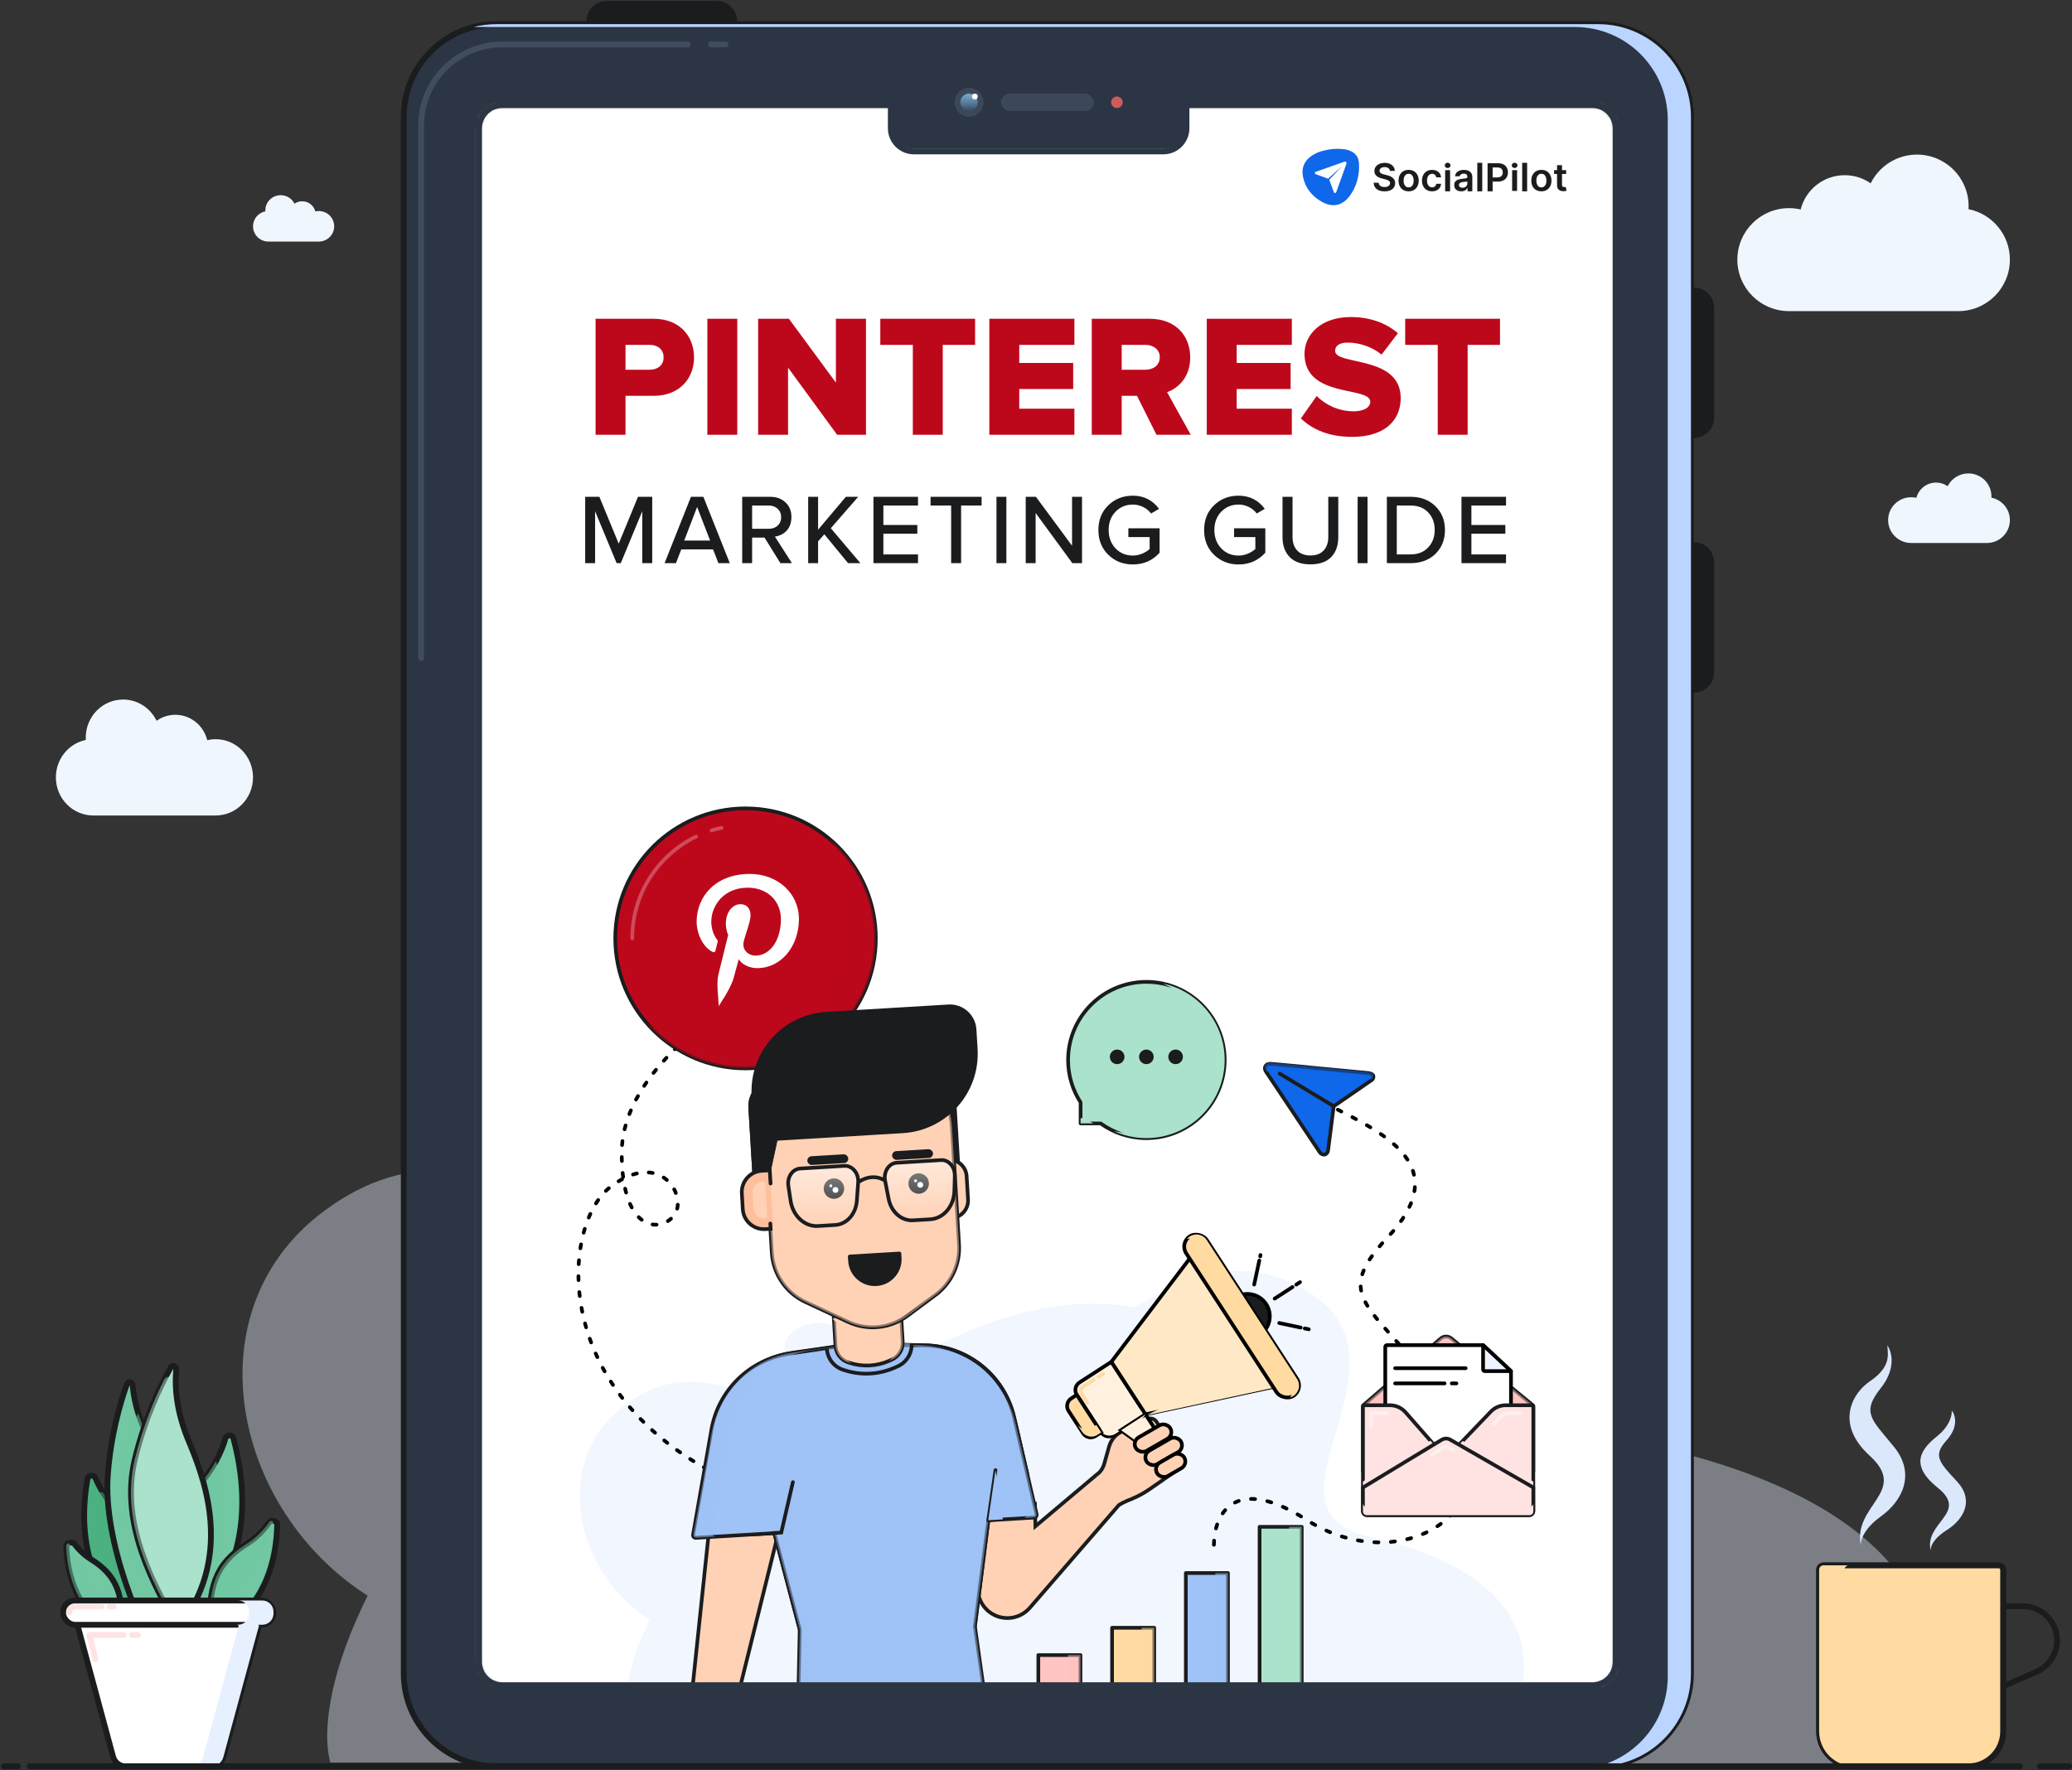 <?xml version="1.0" encoding="UTF-8"?>
<svg xmlns="http://www.w3.org/2000/svg" width="536" height="458" viewBox="0 0 536 458" fill="none">
  <rect x="0" y="0" width="536" height="458" fill="#333333" stroke="none"/>
  <path d="M506.58 80.498C513.954 80.498 519.932 74.534 519.932 67.176C519.932 60.724 515.333 55.342 509.227 54.117C509.242 53.854 509.25 53.588 509.25 53.322C509.25 45.965 503.273 40 495.899 40C490.645 40 486.1 43.028 483.92 47.43C482.017 46.105 479.703 45.329 477.206 45.329C471.704 45.329 467.085 49.102 465.808 54.197C464.837 53.973 463.825 53.855 462.787 53.855C455.413 53.855 449.435 59.819 449.435 67.176C449.435 74.534 455.413 80.498 462.787 80.498H506.58Z" fill="#F0F6FE"></path>
  <path d="M24.114 210.991C18.779 210.991 14.455 206.573 14.455 201.123C14.455 196.343 17.782 192.357 22.199 191.449C22.188 191.254 22.182 191.058 22.182 190.86C22.182 185.41 26.506 180.992 31.841 180.992C35.641 180.992 38.929 183.235 40.506 186.496C41.882 185.514 43.557 184.939 45.363 184.939C49.343 184.939 52.684 187.735 53.609 191.509C54.311 191.343 55.042 191.255 55.794 191.255C61.128 191.255 65.453 195.673 65.453 201.123C65.453 206.573 61.128 210.991 55.794 210.991H24.114Z" fill="#F0F6FE"></path>
  <path d="M69.429 62.499C67.233 62.499 65.452 60.732 65.452 58.552C65.452 56.64 66.822 55.046 68.641 54.683C68.636 54.605 68.634 54.526 68.634 54.447C68.634 52.267 70.414 50.5 72.611 50.5C74.176 50.5 75.53 51.397 76.179 52.702C76.746 52.309 77.435 52.079 78.179 52.079C79.818 52.079 81.194 53.197 81.574 54.706C81.863 54.64 82.165 54.605 82.474 54.605C84.671 54.605 86.451 56.372 86.451 58.552C86.451 60.732 84.671 62.499 82.474 62.499H69.429Z" fill="#F0F6FE"></path>
  <path d="M513.966 140.491C517.261 140.491 519.932 137.84 519.932 134.571C519.932 131.703 517.877 129.311 515.149 128.766C515.156 128.649 515.159 128.531 515.159 128.413C515.159 125.143 512.488 122.492 509.193 122.492C506.846 122.492 504.815 123.838 503.842 125.794C502.991 125.206 501.957 124.861 500.842 124.861C498.383 124.861 496.319 126.538 495.749 128.802C495.315 128.703 494.863 128.65 494.399 128.65C491.104 128.65 488.433 131.301 488.433 134.571C488.433 137.84 491.104 140.491 494.399 140.491H513.966Z" fill="#F0F6FE"></path>
  <g opacity="0.4">
    <g style="mix-blend-mode:multiply">
      <path d="M128.785 423.462C176.409 425.695 200.366 446.517 206.392 456.649H495.312C510.896 417.569 488.144 387.793 427.679 374.146C373.251 361.862 451.448 295.212 402.122 262.488C347.891 226.509 308.309 288.231 233.819 313.044C159.329 337.857 128.785 280.477 84.216 313.044C39.647 345.611 69.255 420.67 128.785 423.462Z" fill="#E7F0FF"></path>
    </g>
    <g style="mix-blend-mode:multiply">
      <path d="M140.627 352.114C88.017 405.71 81.929 443.715 85.461 456.018H403.367C409.705 413.113 409.476 318.617 357.863 283.879C293.347 240.456 206.39 285.119 140.627 352.114Z" fill="#E7F0FF"></path>
    </g>
    <g style="mix-blend-mode:multiply">
      <ellipse cx="173.661" cy="287.325" rx="16.207" ry="11.786" fill="#E7F0FF"></ellipse>
    </g>
    <g style="mix-blend-mode:multiply">
      <ellipse cx="202.031" cy="267.143" rx="6.545" ry="5.893" fill="#E7F0FF"></ellipse>
    </g>
  </g>
  <path d="M152.439 7L152.439 5.51C152.439 3.025 154.454 1.01 156.939 1.01L185.438 1.01C187.923 1.01 189.938 3.025 189.938 5.51L189.938 7L152.439 7Z" fill="#1B1C1E" stroke="#1B1C1E" stroke-width="1.5"></path>
  <path d="M436.677 75.133H438.177C440.662 75.133 442.676 77.147 442.676 79.633V108.07C442.676 110.555 440.662 112.57 438.177 112.57H436.677V75.133Z" fill="#1B1C1E" stroke="#1B1C1E" stroke-width="1.5"></path>
  <path d="M436.677 141.008H438.177C440.662 141.008 442.676 143.022 442.676 145.508V173.945C442.676 176.43 440.662 178.445 438.177 178.445H436.677V141.008Z" fill="#1B1C1E" stroke="#1B1C1E" stroke-width="1.5"></path>
  <path d="M104.441 30.241C104.441 16.987 115.186 6.242 128.44 6.242H413.427C426.681 6.242 437.426 16.987 437.426 30.241V432.981C437.426 446.236 426.682 456.98 413.427 456.98H128.44C115.186 456.98 104.441 446.235 104.441 432.981V30.241Z" fill="#2B3544" stroke="#1B1C1E" stroke-width="1.5"></path>
  <path d="M177.937 11.492H129.939C118.342 11.492 108.94 20.894 108.94 32.491V170.224M183.937 11.492H187.687" stroke="#414C5E" stroke-width="1.5" stroke-linecap="round"></path>
  <g style="mix-blend-mode:multiply">
    <path fill-rule="evenodd" clip-rule="evenodd" d="M122.496 6.992H407.429C420.683 6.992 431.427 17.737 431.427 30.991V433.731C431.427 444.933 423.753 454.343 413.374 456.988H413.429C426.683 456.988 437.427 446.243 437.427 432.989V30.249C437.427 16.995 426.683 6.25 413.429 6.25H128.442C126.389 6.25 124.397 6.508 122.496 6.992Z" fill="#BAD5FF"></path>
  </g>
  <mask id="mask0_9035_3801" style="mask-type:alpha" maskUnits="userSpaceOnUse" x="123" y="27" width="295" height="410">
    <rect x="123.939" y="27.219" width="293.987" height="408.81" rx="6" fill="white"></rect>
  </mask>
  <g mask="url(#mask0_9035_3801)">
    <rect x="72.95" y="-12.938" width="395.751" height="510.654" rx="6" fill="white"></rect>
    <path d="M346.105 38.5C346.889 38.53 347.754 38.549 348.591 38.794C350.533 39.364 351.501 40.462 351.57 42.512C351.672 45.516 350.916 48.322 349.116 50.736C347.281 53.196 344.767 53.751 342.084 52.29C339.481 50.872 337.677 48.724 337.067 45.732C336.639 43.624 337.281 41.835 339.008 40.528C340.441 39.443 342.112 38.956 343.854 38.678C344.599 38.564 345.352 38.505 346.105 38.5Z" fill="#0F67EA"></path>
    <path d="M340.335 44.462L347.78 41.837C348.11 41.721 348.428 42.036 348.31 42.362L345.66 49.736C345.558 50.017 345.157 50.019 345.053 49.738L343.866 46.53L347.128 43.008L343.571 46.238L340.332 45.063C340.048 44.96 340.05 44.562 340.335 44.462Z" fill="white"></path>
    <path d="M359.547 44.203C359.514 43.897 359.375 43.659 359.13 43.489C358.887 43.319 358.571 43.234 358.181 43.234C357.908 43.234 357.673 43.275 357.477 43.356C357.281 43.438 357.131 43.549 357.028 43.688C356.924 43.828 356.871 43.988 356.868 44.168C356.868 44.317 356.903 44.446 356.971 44.556C357.042 44.665 357.137 44.758 357.258 44.835C357.378 44.91 357.511 44.973 357.658 45.024C357.804 45.075 357.951 45.119 358.1 45.154L358.779 45.322C359.053 45.384 359.316 45.469 359.568 45.577C359.823 45.684 360.051 45.819 360.251 45.982C360.454 46.145 360.615 46.343 360.733 46.573C360.851 46.804 360.91 47.075 360.91 47.385C360.91 47.804 360.801 48.174 360.584 48.493C360.367 48.81 360.053 49.058 359.643 49.238C359.235 49.415 358.74 49.504 358.16 49.504C357.596 49.504 357.107 49.417 356.691 49.245C356.279 49.072 355.955 48.821 355.722 48.489C355.491 48.158 355.366 47.755 355.347 47.28H356.638C356.657 47.529 356.735 47.736 356.872 47.902C357.009 48.068 357.187 48.191 357.406 48.273C357.628 48.354 357.876 48.395 358.149 48.395C358.435 48.395 358.685 48.353 358.9 48.269C359.117 48.183 359.287 48.064 359.409 47.913C359.532 47.759 359.594 47.579 359.597 47.374C359.594 47.188 359.539 47.034 359.43 46.913C359.322 46.789 359.17 46.686 358.974 46.605C358.781 46.521 358.554 46.446 358.295 46.381L357.47 46.171C356.873 46.02 356.401 45.79 356.054 45.482C355.71 45.172 355.538 44.761 355.538 44.248C355.538 43.826 355.653 43.457 355.885 43.14C356.118 42.822 356.435 42.577 356.837 42.402C357.238 42.225 357.692 42.136 358.199 42.136C358.713 42.136 359.164 42.225 359.551 42.402C359.94 42.577 360.246 42.82 360.467 43.133C360.689 43.443 360.804 43.799 360.811 44.203H359.547Z" fill="#1B1C1E"></path>
    <path d="M364.395 49.5C363.864 49.5 363.404 49.385 363.014 49.154C362.625 48.923 362.323 48.6 362.108 48.185C361.896 47.77 361.79 47.285 361.79 46.731C361.79 46.176 361.896 45.69 362.108 45.273C362.323 44.855 362.625 44.531 363.014 44.3C363.404 44.07 363.864 43.954 364.395 43.954C364.925 43.954 365.385 44.07 365.775 44.3C366.164 44.531 366.465 44.855 366.677 45.273C366.892 45.69 366.999 46.176 366.999 46.731C366.999 47.285 366.892 47.77 366.677 48.185C366.465 48.6 366.164 48.923 365.775 49.154C365.385 49.385 364.925 49.5 364.395 49.5ZM364.402 48.486C364.689 48.486 364.93 48.408 365.124 48.252C365.317 48.093 365.461 47.881 365.555 47.615C365.652 47.349 365.7 47.053 365.7 46.727C365.7 46.398 365.652 46.101 365.555 45.836C365.461 45.567 365.317 45.354 365.124 45.196C364.93 45.037 364.689 44.958 364.402 44.958C364.107 44.958 363.861 45.037 363.666 45.196C363.472 45.354 363.327 45.567 363.23 45.836C363.136 46.101 363.089 46.398 363.089 46.727C363.089 47.053 363.136 47.349 363.23 47.615C363.327 47.881 363.472 48.093 363.666 48.252C363.861 48.408 364.107 48.486 364.402 48.486Z" fill="#1B1C1E"></path>
    <path d="M370.457 49.5C369.915 49.5 369.449 49.382 369.06 49.147C368.673 48.911 368.374 48.586 368.164 48.171C367.957 47.754 367.853 47.274 367.853 46.731C367.853 46.185 367.959 45.704 368.171 45.286C368.384 44.867 368.683 44.541 369.07 44.307C369.459 44.072 369.919 43.954 370.45 43.954C370.891 43.954 371.282 44.035 371.622 44.196C371.964 44.354 372.236 44.579 372.439 44.87C372.642 45.16 372.758 45.498 372.786 45.884H371.561C371.512 45.626 371.394 45.41 371.208 45.238C371.024 45.063 370.777 44.975 370.468 44.975C370.206 44.975 369.976 45.045 369.778 45.185C369.58 45.323 369.425 45.521 369.314 45.779C369.206 46.038 369.152 46.348 369.152 46.71C369.152 47.076 369.206 47.39 369.314 47.654C369.423 47.915 369.575 48.117 369.771 48.259C369.969 48.398 370.201 48.468 370.468 48.468C370.657 48.468 370.825 48.434 370.974 48.364C371.125 48.291 371.251 48.188 371.353 48.052C371.454 47.917 371.524 47.753 371.561 47.559H372.786C372.755 47.939 372.642 48.276 372.446 48.57C372.25 48.861 371.984 49.09 371.646 49.255C371.309 49.418 370.913 49.5 370.457 49.5Z" fill="#1B1C1E"></path>
    <path d="M373.838 49.504V44.024H375.119V49.504H373.838ZM374.482 43.476C374.279 43.476 374.104 43.409 373.958 43.276C373.812 43.141 373.739 42.979 373.739 42.79C373.739 42.599 373.812 42.437 373.958 42.304C374.104 42.169 374.279 42.102 374.482 42.102C374.687 42.102 374.862 42.169 375.006 42.304C375.152 42.437 375.225 42.599 375.225 42.79C375.225 42.979 375.152 43.141 375.006 43.276C374.862 43.409 374.687 43.476 374.482 43.476Z" fill="#1B1C1E"></path>
    <path d="M378 49.504C377.656 49.504 377.346 49.443 377.07 49.322C376.796 49.198 376.579 49.016 376.418 48.776C376.26 48.536 376.181 48.24 376.181 47.888C376.181 47.585 376.238 47.334 376.351 47.136C376.465 46.938 376.619 46.78 376.815 46.661C377.011 46.542 377.231 46.452 377.477 46.392C377.724 46.328 377.98 46.283 378.245 46.255C378.563 46.222 378.821 46.193 379.02 46.168C379.218 46.14 379.362 46.098 379.451 46.042C379.543 45.983 379.589 45.894 379.589 45.773V45.752C379.589 45.488 379.51 45.284 379.352 45.14C379.194 44.995 378.966 44.923 378.669 44.923C378.355 44.923 378.107 44.99 377.922 45.126C377.741 45.261 377.618 45.42 377.554 45.605H376.411C376.411 45.285 376.608 44.838 376.825 44.619C377.043 44.397 377.308 44.232 377.622 44.122C377.935 44.01 378.282 43.954 378.662 43.954C378.924 43.954 379.185 43.985 379.444 44.045C379.704 44.106 379.941 44.206 380.155 44.346C380.37 44.483 380.542 44.671 380.672 44.909C380.804 45.147 380.87 45.444 380.87 45.8V49.501H379.639V48.657H379.596C379.518 48.806 379.409 48.946 379.267 49.077C379.128 49.205 378.952 49.309 378.74 49.388C378.53 49.465 378.283 49.504 378 49.504ZM378.333 48.573C378.59 48.573 378.813 48.523 379.002 48.423C379.191 48.32 379.336 48.185 379.437 48.017C379.541 47.85 379.593 47.667 379.593 47.468L379.589 46.984C379.589 46.984 379.223 47.03 378.824 47.043C378.708 47.059 378.503 47.086 378.418 47.098C378.227 47.123 378.056 47.165 377.905 47.224C377.754 47.282 377.635 47.364 377.547 47.468C377.46 47.571 377.416 47.704 377.416 47.867C377.416 48.1 377.503 48.276 377.675 48.395C377.847 48.514 378.066 48.573 378.333 48.573Z" fill="#1B1C1E"></path>
    <path d="M383.439 42.124V49.501H382.158V42.124H383.439Z" fill="#1B1C1E"></path>
    <path d="M384.813 49.501V42.234H387.531C388.088 42.234 388.555 42.337 388.933 42.542C389.312 42.747 389.599 43.029 389.793 43.388C389.988 43.745 390.086 44.15 390.086 44.605C390.086 45.064 389.988 45.472 389.793 45.828C389.597 46.185 389.308 46.466 388.926 46.671C388.543 46.874 388.073 46.975 387.514 46.975H385.712V45.909H387.337C387.662 45.909 387.929 45.853 388.136 45.741C388.344 45.629 388.497 45.475 388.596 45.279C388.698 45.084 388.749 44.859 388.749 44.605C388.749 44.351 388.698 44.127 388.596 43.933C388.497 43.74 388.343 43.59 388.133 43.482C387.925 43.373 387.657 43.318 387.33 43.318H386.126V49.501H384.813Z" fill="#1B1C1E"></path>
    <path d="M391.17 49.395V44.024H392.451V49.395H391.17ZM391.814 43.476C391.611 43.476 391.437 43.409 391.29 43.276C391.144 43.141 391.071 42.979 391.071 42.79C391.071 42.599 391.144 42.437 391.29 42.304C391.437 42.169 391.611 42.102 391.814 42.102C392.019 42.102 392.194 42.169 392.338 42.304C392.484 42.437 392.557 42.599 392.557 42.79C392.557 42.979 392.484 43.141 392.338 43.276C392.194 43.409 392.019 43.476 391.814 43.476Z" fill="#1B1C1E"></path>
    <path d="M395.049 42.124V49.501H393.768V42.124H395.049Z" fill="#1B1C1E"></path>
    <path d="M398.738 49.5C398.207 49.5 397.747 49.385 397.358 49.154C396.968 48.923 396.666 48.6 396.452 48.185C396.239 47.77 396.133 47.285 396.133 46.731C396.133 46.176 396.239 45.69 396.452 45.273C396.666 44.855 396.968 44.531 397.358 44.3C397.747 44.07 398.207 43.954 398.738 43.954C399.269 43.954 399.729 44.07 400.118 44.3C400.507 44.531 400.808 44.855 401.02 45.273C401.235 45.69 401.342 46.176 401.342 46.731C401.342 47.285 401.235 47.77 401.02 48.185C400.808 48.6 400.507 48.923 400.118 49.154C399.729 49.385 399.269 49.5 398.738 49.5ZM398.745 48.486C399.033 48.486 399.273 48.408 399.467 48.252C399.66 48.093 399.804 47.881 399.898 47.615C399.995 47.349 400.044 47.053 400.044 46.727C400.044 46.398 399.995 46.101 399.898 45.836C399.804 45.567 399.66 45.354 399.467 45.196C399.273 45.037 399.033 44.958 398.745 44.958C398.45 44.958 398.205 45.037 398.009 45.196C397.815 45.354 397.67 45.567 397.573 45.836C397.479 46.101 397.432 46.398 397.432 46.727C397.432 47.053 397.479 47.349 397.573 47.615C397.67 47.881 397.815 48.093 398.009 48.252C398.205 48.408 398.45 48.486 398.745 48.486Z" fill="#1B1C1E"></path>
    <path d="M405.144 44.024V45.003H402.019V44.024H405.144ZM402.791 42.737H404.072V47.78C404.072 47.95 404.098 48.08 404.149 48.171C404.204 48.26 404.274 48.32 404.362 48.353C404.449 48.386 404.546 48.402 404.652 48.402C404.732 48.402 404.805 48.396 404.871 48.385C404.94 48.373 404.992 48.362 405.027 48.353L405.243 49.343C405.175 49.366 405.077 49.392 404.949 49.42C404.824 49.447 404.671 49.464 404.489 49.468C404.168 49.478 403.879 49.43 403.622 49.325C403.365 49.218 403.161 49.052 403.01 48.829C402.861 48.605 402.788 48.325 402.791 47.989V42.737Z" fill="#1B1C1E"></path>
    <path d="M161.809 112.492V102.413H169.098C175.848 102.413 179.538 97.868 179.538 92.468C179.538 87.023 175.848 82.479 169.098 82.479H154.069V112.492H161.809ZM168.063 95.663H161.809V89.228H168.063C170.133 89.228 171.663 90.398 171.663 92.468C171.663 94.493 170.133 95.663 168.063 95.663ZM190.723 112.492V82.479H182.984V112.492H190.723ZM224.021 112.492V82.479H216.237V98.993L204.087 82.479H196.123V112.492H203.862V95.123L216.552 112.492H224.021ZM243.876 112.492V89.228H252.246V82.479H227.722V89.228H236.136V112.492H243.876ZM277.934 112.492V105.742H263.669V100.658H277.619V93.908H263.669V89.228H277.934V82.479H255.93V112.492H277.934ZM308.031 112.492L301.911 101.468C304.701 100.478 307.896 97.688 307.896 92.468C307.896 86.888 304.116 82.479 297.457 82.479H282.427V112.492H290.167V102.413H294.127L299.167 112.492H308.031ZM296.287 95.663H290.167V89.228H296.287C298.312 89.228 300.022 90.398 300.022 92.423C300.022 94.538 298.312 95.663 296.287 95.663ZM334.181 112.492V105.742H319.917V100.658H333.866V93.908H319.917V89.228H334.181V82.479H312.177V112.492H334.181ZM349.834 113.032C357.889 113.032 362.344 109.027 362.344 102.998C362.344 91.838 345.38 94.628 345.38 90.803C345.38 89.543 346.369 88.643 348.619 88.643C351.589 88.643 354.874 89.678 357.394 91.748L361.624 86.213C358.429 83.469 354.244 82.029 349.429 82.029C341.735 82.029 337.46 86.528 337.46 91.568C337.46 103.133 354.469 99.848 354.469 103.943C354.469 105.383 352.849 106.417 350.194 106.417C346.099 106.417 342.77 104.618 340.61 102.458L336.515 108.262C339.53 111.142 343.76 113.032 349.834 113.032ZM379.661 112.492V89.228H388.031V82.479H363.507V89.228H371.921V112.492H379.661Z" fill="#BD081C"></path>
    <path d="M166.147 145.703V132.271L160.593 145.703H159.513L153.946 132.271V145.703H151.383V128.539H155.052L160.053 140.664L165.042 128.539H168.723V145.703H166.147ZM185.84 145.703L184.457 142.147H176.24L174.857 145.703H171.917L178.74 128.539H181.957L188.78 145.703H185.84ZM180.336 131.165L176.993 139.86H183.703L180.336 131.165ZM194.562 139.094V145.703H191.999V128.539H199.224C200.857 128.539 202.181 129.02 203.195 129.984C204.217 130.947 204.728 132.191 204.728 133.716C204.728 135.24 204.313 136.438 203.484 137.309C202.654 138.172 201.645 138.679 200.455 138.83L204.866 145.703H201.875L197.779 139.094H194.562ZM201.172 135.99C201.775 135.429 202.076 134.704 202.076 133.816C202.076 132.92 201.775 132.195 201.172 131.642C200.577 131.081 199.815 130.8 198.885 130.8H194.562V136.819H198.885C199.815 136.819 200.577 136.543 201.172 135.99ZM211.628 145.703H209.065V128.539H211.628V137.058L218.816 128.539H222.007L214.92 136.668L222.573 145.703H219.381L213.249 138.239L211.628 140.061V145.703ZM225.955 145.703V128.539H237.478V130.8H228.518V135.827H237.302V138.088H228.518V143.441H237.478V145.703H225.955ZM246.049 145.703V130.8H240.721V128.539H253.928V130.8H248.625V145.703H246.049ZM257.775 145.703V128.539H260.338V145.703H257.775ZM267.905 145.703H265.341V128.539H267.98L277.329 141.205V128.539H279.905V145.703H277.404L267.905 132.735V145.703ZM286.717 143.554C285 141.896 284.142 139.755 284.142 137.133C284.142 134.511 285 132.375 286.717 130.725C288.435 129.075 290.546 128.25 293.051 128.25C295.882 128.25 298.144 129.385 299.836 131.655L297.763 132.861C297.252 132.174 296.577 131.617 295.74 131.19C294.91 130.763 294.014 130.549 293.051 130.549C291.249 130.549 289.754 131.169 288.565 132.409C287.383 133.64 286.793 135.211 286.793 137.121C286.793 139.031 287.383 140.614 288.565 141.871C289.754 143.119 291.249 143.743 293.051 143.743C293.922 143.743 294.743 143.571 295.513 143.228C296.292 142.884 296.921 142.491 297.398 142.047V138.955H291.894V136.694H299.974V143.002C298.156 145.029 295.848 146.042 293.051 146.042C290.546 146.042 288.435 145.213 286.717 143.554ZM314.064 143.554C312.347 141.896 311.488 139.755 311.488 137.133C311.488 134.511 312.347 132.375 314.064 130.725C315.781 129.075 317.892 128.25 320.397 128.25C323.229 128.25 325.49 129.385 327.183 131.655L325.109 132.861C324.598 132.174 323.924 131.617 323.086 131.19C322.257 130.763 321.361 130.549 320.397 130.549C318.596 130.549 317.101 131.169 315.911 132.409C314.73 133.64 314.14 135.211 314.14 137.121C314.14 139.031 314.73 140.614 315.911 141.871C317.101 143.119 318.596 143.743 320.397 143.743C321.268 143.743 322.089 143.571 322.86 143.228C323.639 142.884 324.267 142.491 324.745 142.047V138.955H319.241V136.694H327.321V143.002C325.503 145.029 323.195 146.042 320.397 146.042C317.892 146.042 315.781 145.213 314.064 143.554ZM331.771 138.981V128.539H334.36V138.905C334.36 140.396 334.762 141.573 335.566 142.436C336.378 143.291 337.522 143.718 338.996 143.718C340.471 143.718 341.606 143.291 342.402 142.436C343.206 141.582 343.608 140.405 343.608 138.905V128.539H346.196V138.955C346.196 141.15 345.585 142.876 344.362 144.132C343.139 145.389 341.35 146.017 338.996 146.017C336.642 146.017 334.85 145.385 333.618 144.12C332.387 142.855 331.771 141.142 331.771 138.981ZM351.199 145.703V128.539H353.763V145.703H351.199ZM358.766 145.703V128.539H364.885C367.524 128.539 369.669 129.347 371.319 130.964C372.969 132.572 373.794 134.629 373.794 137.133C373.794 139.638 372.973 141.695 371.331 143.303C369.69 144.903 367.541 145.703 364.885 145.703H358.766ZM361.329 143.441H364.885C366.804 143.441 368.324 142.842 369.447 141.644C370.578 140.438 371.143 138.926 371.143 137.108C371.143 135.29 370.586 133.787 369.472 132.597C368.366 131.399 366.837 130.8 364.885 130.8H361.329V143.441ZM378.069 145.703V128.539H389.591V130.8H380.632V135.827H389.415V138.088H380.632V143.441H389.591V145.703H378.069Z" fill="#1B1C1E"></path>
    <g opacity="0.4">
      <g style="mix-blend-mode:multiply">
        <path d="M186.871 425.059C213.467 426.309 226.846 437.961 230.211 443.63H391.564C400.266 421.762 387.56 405.1 353.793 397.463C323.397 390.589 367.067 353.293 339.52 334.981C309.234 314.848 287.129 349.387 245.529 363.272C203.929 377.157 186.871 345.048 161.981 363.272C137.09 381.496 153.626 423.497 186.871 425.059Z" fill="#DCE9FF"></path>
      </g>
      <g style="mix-blend-mode:multiply">
        <path d="M193.485 385.132C164.104 415.124 160.704 436.391 162.677 443.275H340.217C343.756 419.266 343.628 366.388 314.804 346.949C278.774 322.65 230.212 347.643 193.485 385.132Z" fill="#DCE9FF"></path>
      </g>
      <g style="mix-blend-mode:multiply">
        <ellipse cx="211.933" cy="348.877" rx="9.051" ry="6.595" fill="#DCE9FF"></ellipse>
      </g>
      <g style="mix-blend-mode:multiply">
        <ellipse cx="227.776" cy="337.587" rx="3.655" ry="3.298" fill="#DCE9FF"></ellipse>
      </g>
    </g>
    <path d="M314.025 399.686C314.025 392.396 318.834 380.908 338.07 393.285C362.115 408.755 392.572 391.149 374.939 364.476C357.306 337.803 342.879 337.27 358.909 320.199C374.939 303.129 361.047 294.593 346.085 287.125" stroke="black" stroke-width="0.953" stroke-linecap="round" stroke-dasharray="1.07 3.21"></path>
    <path d="M188.49 260.836C179.27 266.089 160.831 280.928 160.831 298.262C160.831 319.93 171.788 318.799 174.661 314.02C177.621 309.096 170.706 297.277 157.867 307.126C142.666 318.787 140.086 380.993 226.027 393.797" stroke="black" stroke-width="0.953" stroke-linecap="round" stroke-dasharray="1.03 3.1"></path>
    <path d="M372.681 346.327L352.576 363.67V380.695H396.649V363.67L375.444 346.292C374.637 345.631 373.471 345.646 372.681 346.327Z" fill="#FFC5C3" stroke="#1B1C1E" stroke-width="0.953" stroke-linecap="round" stroke-linejoin="round"></path>
    <g style="mix-blend-mode:multiply">
      <path d="M372.681 346.327L352.725 363.541C352.631 363.623 352.576 363.742 352.576 363.866V380.695H396.649V363.873C396.649 363.744 396.591 363.623 396.492 363.541L375.444 346.292C374.637 345.631 373.471 345.646 372.681 346.327Z" fill="#FFC5C3" fill-opacity="0.5"></path>
    </g>
    <path d="M358.35 348.461C358.35 348.223 358.542 348.031 358.779 348.031H383.658L390.875 354.756V381.419C390.875 381.656 390.683 381.848 390.446 381.848H358.779C358.542 381.848 358.35 381.656 358.35 381.419V348.461Z" fill="white" stroke="black" stroke-width="0.953" stroke-linejoin="round"></path>
    <path d="M360.897 357.931H373.699M375.558 357.931H376.753M360.9 354H379.146" stroke="black" stroke-width="0.953" stroke-linecap="round" stroke-linejoin="round"></path>
    <path d="M390.872 354.756L383.655 348.031V354.327C383.655 354.564 383.847 354.756 384.085 354.756H390.872Z" fill="#EDF4FF" stroke="black" stroke-width="0.953" stroke-linejoin="round"></path>
    <path d="M352.576 390.95V364.015C352.576 363.778 352.768 363.586 353.005 363.586H359.562C361.107 363.586 362.578 364.252 363.597 365.414L374.047 377.334L385.647 365.238C386.659 364.183 388.058 363.586 389.521 363.586H396.22C396.457 363.586 396.649 363.778 396.649 364.015V390.95C396.649 391.542 396.168 392.023 395.576 392.023H353.649C353.057 392.023 352.576 391.542 352.576 390.95Z" fill="#FFE3E3" stroke="#1B1C1E" stroke-width="0.953" stroke-linecap="round" stroke-linejoin="round"></path>
    <g style="mix-blend-mode:overlay">
      <path d="M358.752 365.617H358.367M354.71 369.076V365.617H357.886" stroke="#FFEFEF" stroke-width="0.953" stroke-linecap="round" stroke-linejoin="round"></path>
    </g>
    <g style="mix-blend-mode:overlay">
      <path d="M393.201 365.617H392.816M386.272 368.499L388.342 366.433C388.865 365.911 389.575 365.617 390.314 365.617H392.335" stroke="#FFEFEF" stroke-width="0.953" stroke-linecap="round" stroke-linejoin="round"></path>
    </g>
    <g style="mix-blend-mode:multiply">
      <path d="M396.649 389.535V383.331L378.387 372.819L374.047 377.344L370.026 372.758L352.576 383.331V389.535C352.576 390.066 353.007 390.496 353.538 390.496H395.687C396.218 390.496 396.649 390.066 396.649 389.535Z" fill="#FFE3E3"></path>
    </g>
    <path d="M395.576 392.026H353.649C353.057 392.026 352.576 391.546 352.576 390.953V384.861L372.963 372.509C373.632 372.103 374.469 372.094 375.146 372.484L396.649 384.861V390.953C396.649 391.546 396.168 392.026 395.576 392.026Z" fill="#FFE3E3" stroke="#1B1C1E" stroke-width="0.953" stroke-linecap="round" stroke-linejoin="round"></path>
    <g style="mix-blend-mode:overlay">
      <path d="M370.38 376.485L373.426 374.513C373.745 374.306 374.149 374.284 374.489 374.453L374.903 374.66M375.865 375.14L375.528 374.972" stroke="#FFEFEF" stroke-width="0.953" stroke-linecap="round" stroke-linejoin="round"></path>
    </g>
    <g style="mix-blend-mode:multiply">
      <path d="M353.538 389.906H395.687C396.218 389.906 396.649 389.476 396.649 388.945V391.059C396.649 391.589 396.218 392.02 395.687 392.02H353.538C353.007 392.02 352.576 391.589 352.576 391.059V388.945C352.576 389.476 353.007 389.906 353.538 389.906Z" fill="#FFE3E3"></path>
    </g>
    <path d="M316.808 274.259C316.808 285.426 307.74 294.479 296.554 294.479C292.136 294.479 288.047 293.066 284.718 290.668H279.535V285.225C277.489 282.066 276.301 278.301 276.301 274.259C276.301 263.092 285.369 254.039 296.554 254.039C307.74 254.039 316.808 263.092 316.808 274.259Z" fill="#AAE2CB" stroke="#1B1C1E" stroke-width="0.953" stroke-linejoin="round"></path>
    <ellipse cx="288.993" cy="273.442" rx="1.89" ry="1.887" fill="#1B1C1E"></ellipse>
    <ellipse cx="296.553" cy="273.442" rx="1.89" ry="1.887" fill="#1B1C1E"></ellipse>
    <ellipse cx="304.115" cy="273.442" rx="1.89" ry="1.887" fill="#1B1C1E"></ellipse>
    <g style="mix-blend-mode:overlay">
      <path d="M293.178 257.07C292.721 257.159 292.271 257.266 291.828 257.389M289.797 258.092C284.879 260.141 281.096 264.36 279.645 269.55" stroke="#AAE2CB" stroke-width="0.953" stroke-linecap="round" stroke-linejoin="round"></path>
    </g>
    <g style="mix-blend-mode:multiply">
      <path d="M292.503 293.117C303.688 293.117 312.756 284.064 312.756 272.897C312.756 264.721 307.895 257.678 300.901 254.492C309.997 256.479 316.807 264.568 316.807 274.245C316.807 285.412 307.739 294.465 296.553 294.465C293.557 294.465 290.713 293.816 288.155 292.65C289.555 292.956 291.01 293.117 292.503 293.117Z" fill="#AAE2CB"></path>
      <path d="M282.808 290.654H279.534V289.306H280.666C281.349 289.798 282.065 290.249 282.808 290.654Z" fill="#AAE2CB"></path>
    </g>
    <ellipse cx="192.862" cy="242.794" rx="33.7" ry="33.638" fill="#BD081C" stroke="#1B1C1E" stroke-width="0.953"></ellipse>
    <g style="mix-blend-mode:multiply">
      <path d="M188.456 272.052C207.068 272.052 222.156 256.991 222.156 238.414C222.156 230.242 219.236 222.75 214.381 216.922C221.811 223.092 226.541 232.391 226.541 242.793C226.541 261.37 211.453 276.43 192.841 276.43C182.417 276.43 173.098 271.706 166.916 264.285C172.756 269.135 180.265 272.052 188.456 272.052Z" fill="#BD081C" fill-opacity="0.5"></path>
    </g>
    <path d="M163.557 242.778C163.557 231.201 170.296 221.194 180.072 216.453M184.069 214.867C184.924 214.599 185.795 214.37 186.681 214.18" stroke="white" stroke-opacity="0.27" stroke-width="0.953" stroke-linecap="round" stroke-linejoin="round"></path>
    <path d="M179.192 252.219L179.294 252.515C179.28 252.481 179.24 252.377 179.192 252.219Z" fill="#69C9D0"></path>
    <path d="M187.228 258.244C187.18 258.197 185.95 260.326 185.95 260.326C185.95 260.326 185.736 257.821 185.768 257.834C185.597 256.226 185.449 253.753 185.877 251.998C186.263 250.412 188.37 241.897 188.37 241.897C188.37 241.897 187.758 240.679 187.769 238.879C187.787 236.054 189.47 233.944 191.549 233.944C193.317 233.944 194.162 235.246 194.152 236.807C194.145 237.919 193.675 239.384 193.18 240.926C192.899 241.8 192.611 242.699 192.394 243.573C191.893 245.596 193.405 247.245 195.439 247.245C199.121 247.245 201.976 243.437 202.01 237.939C202.041 233.074 198.498 229.672 193.408 229.672C187.513 229.672 184.026 234.009 183.997 238.491C183.986 240.237 184.661 242.11 185.51 243.128C185.678 243.33 185.702 243.506 185.65 243.711C185.559 244.073 185.406 244.669 185.277 245.172L185.276 245.173C185.176 245.561 185.091 245.893 185.06 246.016C184.968 246.388 184.757 246.467 184.366 246.288C181.786 245.106 180.191 241.395 180.21 238.415C180.25 232.004 185.036 226.117 193.976 226.117C201.164 226.117 206.717 231.141 206.675 237.854C206.631 244.858 202.094 250.494 195.845 250.494C193.745 250.494 191.778 249.424 191.111 248.161C191.111 248.161 190.047 252.041 189.79 252.992C189.32 254.724 188.081 256.888 187.228 258.244Z" fill="white"></path>
    <path fill-rule="evenodd" clip-rule="evenodd" d="M178.231 445.395H189.252L204.163 385.234L184.453 386.105L178.231 445.395Z" fill="#FFD2B6"></path>
    <path d="M178.231 445.395L177.757 445.346L177.702 445.872H178.231V445.395ZM189.252 445.395V445.872H189.625L189.714 445.51L189.252 445.395ZM204.163 385.234L204.626 385.349L204.78 384.73L204.142 384.758L204.163 385.234ZM184.453 386.105L184.432 385.629L184.021 385.647L183.979 386.056L184.453 386.105ZM178.231 445.872H189.252V444.919H178.231V445.872ZM203.701 385.12L188.789 445.281L189.714 445.51L204.626 385.349L203.701 385.12ZM184.474 386.582L204.184 385.711L204.142 384.758L184.432 385.629L184.474 386.582ZM178.706 445.445L184.927 386.155L183.979 386.056L177.757 445.346L178.706 445.445Z" fill="#1B1C1E"></path>
    <g style="mix-blend-mode:multiply">
      <path d="M206.876 359.321L224.254 358.553L207.26 427.112L207.722 429.511C207.888 430.372 207.831 431.237 207.582 432.038L207.861 431.876C209.784 430.765 210.792 428.56 210.373 426.382L209.911 423.983L226.904 355.424L207.193 356.295L206.876 359.321Z" fill="#FFD2B6" fill-opacity="0.5"></path>
    </g>
    <path fill-rule="evenodd" clip-rule="evenodd" d="M285.632 378.787L286.91 374.258C287.578 371.892 289.608 370.162 292.053 369.874L292.977 369.766C292.978 369.766 292.979 369.764 292.978 369.763L296.476 367.335C297.34 366.736 298.528 366.949 299.13 367.812L299.39 368.184C299.848 368.842 299.688 369.745 299.033 370.204L299.87 369.622C300.735 369.02 301.926 369.234 302.529 370.099C303.132 370.963 302.92 372.152 302.055 372.754L301.572 373.089C302.437 372.488 303.628 372.701 304.231 373.566C304.834 374.431 304.622 375.619 303.756 376.221L302.91 376.809C303.577 376.346 304.493 376.51 304.958 377.176L305.209 377.536C305.812 378.401 305.6 379.59 304.735 380.191L297.426 385.273C295.947 386.301 294.361 387.164 292.694 387.847L291.557 388.313C290.817 388.617 290.106 388.985 289.432 389.414L266.389 416.006C263.533 419.302 258.497 419.547 255.329 416.544C253.581 414.888 252.8 412.625 252.964 410.427C252.917 410.161 252.883 409.89 252.864 409.614L251.765 393.884L267.722 389.17L267.848 394.894L283.116 382.033C283.199 381.958 283.285 381.885 283.375 381.815L283.874 381.394C283.998 381.29 284.126 381.192 284.259 381.102C284.907 380.467 285.383 379.67 285.632 378.787Z" fill="#FFD2B6"></path>
    <path d="M286.91 374.258L287.369 374.388L286.91 374.258ZM285.632 378.787L285.173 378.658L285.632 378.787ZM292.053 369.874L292.109 370.348L292.109 370.348L292.053 369.874ZM292.977 369.766L293.033 370.239L293.033 370.239L292.977 369.766ZM292.978 369.763L292.706 369.371L292.323 369.637L292.581 370.026L292.978 369.763ZM296.476 367.335L296.749 367.727L296.749 367.727L296.476 367.335ZM299.13 367.812L298.739 368.085L298.739 368.085L299.13 367.812ZM299.39 368.184L299.781 367.912L299.781 367.912L299.39 368.184ZM299.033 370.204L298.759 369.814L299.305 370.595L299.033 370.204ZM299.87 369.622L300.142 370.013L300.142 370.013L299.87 369.622ZM302.529 370.099L302.138 370.371L302.529 370.099ZM302.055 372.754L302.327 373.145L302.327 373.145L302.055 372.754ZM304.231 373.566L303.84 373.838L303.84 373.838L304.231 373.566ZM303.756 376.221L303.484 375.83L303.756 376.221ZM304.958 377.176L305.349 376.904L305.349 376.904L304.958 377.176ZM305.209 377.536L304.818 377.809L304.818 377.809L305.209 377.536ZM304.735 380.191L305.007 380.583L304.735 380.191ZM297.426 385.273L297.154 384.881L297.426 385.273ZM292.694 387.847L292.512 387.407L292.694 387.847ZM291.557 388.313L291.376 387.872L291.557 388.313ZM289.432 389.414L289.176 389.011L289.117 389.049L289.072 389.101L289.432 389.414ZM266.389 416.006L266.75 416.318L266.389 416.006ZM255.329 416.544L255.001 416.89L255.001 416.89L255.329 416.544ZM252.964 410.427L253.44 410.463L253.444 410.403L253.434 410.344L252.964 410.427ZM252.864 409.614L253.34 409.581L253.34 409.581L252.864 409.614ZM251.765 393.884L251.629 393.427L251.262 393.535L251.289 393.917L251.765 393.884ZM267.722 389.17L268.198 389.16L268.185 388.536L267.586 388.713L267.722 389.17ZM267.848 394.894L267.371 394.904L267.393 395.9L268.155 395.258L267.848 394.894ZM283.116 382.033L283.423 382.397L283.43 382.392L283.436 382.386L283.116 382.033ZM283.375 381.815L283.668 382.19L283.675 382.185L283.682 382.179L283.375 381.815ZM283.874 381.394L283.567 381.029L283.874 381.394ZM284.259 381.102L284.528 381.496L284.563 381.472L284.593 381.443L284.259 381.102ZM286.451 374.129L285.173 378.658L286.091 378.917L287.369 374.388L286.451 374.129ZM291.997 369.401C289.36 369.711 287.172 371.577 286.451 374.129L287.369 374.388C287.985 372.207 289.855 370.613 292.109 370.348L291.997 369.401ZM292.921 369.292L291.997 369.401L292.109 370.348L293.033 370.239L292.921 369.292ZM292.581 370.026C292.385 369.731 292.57 369.334 292.921 369.292L293.033 370.239C293.387 370.197 293.573 369.797 293.376 369.5L292.581 370.026ZM296.204 366.944L292.706 369.371L293.251 370.154L296.749 367.727L296.204 366.944ZM299.521 367.54C298.769 366.461 297.284 366.194 296.204 366.944L296.749 367.727C297.397 367.277 298.288 367.437 298.739 368.085L299.521 367.54ZM299.781 367.912L299.521 367.54L298.739 368.085L298.999 368.457L299.781 367.912ZM299.307 370.594C300.177 369.984 300.39 368.785 299.781 367.912L298.999 368.457C299.307 368.898 299.199 369.505 298.759 369.814L299.307 370.594ZM299.597 369.231L298.76 369.813L299.305 370.595L300.142 370.013L299.597 369.231ZM302.92 369.826C302.166 368.745 300.679 368.479 299.597 369.231L300.142 370.013C300.792 369.562 301.685 369.722 302.138 370.371L302.92 369.826ZM302.327 373.145C303.409 372.393 303.674 370.907 302.92 369.826L302.138 370.371C302.59 371.02 302.431 371.911 301.782 372.362L302.327 373.145ZM301.844 373.481L302.327 373.145L301.782 372.362L301.299 372.698L301.844 373.481ZM304.622 373.293C303.868 372.213 302.381 371.946 301.299 372.698L301.844 373.481C302.494 373.029 303.387 373.189 303.84 373.838L304.622 373.293ZM304.029 376.612C305.11 375.86 305.376 374.374 304.622 373.293L303.84 373.838C304.292 374.487 304.133 375.378 303.484 375.83L304.029 376.612ZM303.183 377.201L304.029 376.612L303.484 375.83L302.638 376.418L303.183 377.201ZM305.349 376.904C304.734 376.022 303.52 375.805 302.638 376.418L303.183 377.201C303.633 376.888 304.253 376.999 304.567 377.449L305.349 376.904ZM305.6 377.264L305.349 376.904L304.567 377.449L304.818 377.809L305.6 377.264ZM305.007 380.583C306.089 379.831 306.354 378.345 305.6 377.264L304.818 377.809C305.27 378.457 305.111 379.349 304.462 379.8L305.007 380.583ZM297.699 385.664L305.007 380.583L304.462 379.8L297.154 384.881L297.699 385.664ZM292.875 388.288C294.574 387.592 296.191 386.712 297.699 385.664L297.154 384.881C295.703 385.89 294.147 386.736 292.512 387.407L292.875 388.288ZM291.739 388.754L292.875 388.288L292.512 387.407L291.376 387.872L291.739 388.754ZM289.688 389.816C290.339 389.402 291.025 389.047 291.739 388.754L291.376 387.872C290.61 388.186 289.874 388.568 289.176 389.011L289.688 389.816ZM266.75 416.318L289.793 389.726L289.072 389.101L266.029 415.694L266.75 416.318ZM255.001 416.89C258.366 420.08 263.716 419.82 266.75 416.318L266.029 415.694C263.35 418.785 258.627 419.015 255.657 416.199L255.001 416.89ZM252.488 410.391C252.314 412.726 253.144 415.13 255.001 416.89L255.657 416.199C254.018 414.645 253.285 412.525 253.44 410.463L252.488 410.391ZM252.388 409.647C252.409 409.939 252.444 410.227 252.494 410.51L253.434 410.344C253.389 410.094 253.358 409.84 253.34 409.581L252.388 409.647ZM251.289 393.917L252.388 409.647L253.34 409.581L252.24 393.851L251.289 393.917ZM267.586 388.713L251.629 393.427L251.9 394.341L267.857 389.627L267.586 388.713ZM268.325 394.884L268.198 389.16L267.245 389.18L267.371 394.904L268.325 394.884ZM282.808 381.668L267.541 394.529L268.155 395.258L283.423 382.397L282.808 381.668ZM283.081 381.439C282.982 381.516 282.887 381.597 282.795 381.68L283.436 382.386C283.511 382.318 283.588 382.253 283.668 382.19L283.081 381.439ZM283.567 381.029L283.067 381.45L283.682 382.179L284.182 381.759L283.567 381.029ZM283.99 380.708C283.844 380.808 283.703 380.915 283.567 381.029L284.182 381.759C284.293 381.665 284.409 381.577 284.528 381.496L283.99 380.708ZM285.173 378.658C284.947 379.46 284.514 380.184 283.925 380.762L284.593 381.443C285.3 380.75 285.819 379.88 286.091 378.917L285.173 378.658Z" fill="#1B1C1E"></path>
    <path d="M184.277 373.212C184.565 361.483 193.281 351.677 204.896 350.016L221.261 347.676L239.451 348.08C250.429 348.325 259.847 355.978 262.332 366.674L265.589 380.693C267.032 386.905 262.54 392.922 256.174 393.303L194.867 396.981C188.846 397.342 183.803 392.474 183.951 386.444L184.277 373.212Z" fill="#C3FFB9" stroke="#1B1C1E" stroke-width="0.953"></path>
    <path d="M199.578 393.888C197.92 387.601 202.429 381.371 208.919 380.982L245.208 378.805C251.65 378.419 256.858 383.984 256.045 390.386L251.676 424.806C250.341 435.324 241.709 443.402 231.125 444.037C220.635 444.666 211.158 437.805 208.478 427.644L199.578 393.888Z" fill="#C3FFB9" stroke="#1B1C1E" stroke-width="0.953"></path>
    <path d="M184.056 369.833C185.838 359.65 193.952 351.751 204.194 350.23L221.257 347.695L239.446 348.1C250.425 348.344 259.841 355.987 262.322 366.667L268.162 391.802C268.258 392.216 267.958 392.616 267.534 392.642L255.673 393.353L252.192 420.775L255.536 444.491L206.395 444.491L206.88 421.606L200.306 396.674L180.003 397.892C179.561 397.918 179.21 397.525 179.286 397.089L184.056 369.833Z" fill="#9FC2F7" stroke="#1B1C1E" stroke-width="0.953"></path>
    <g style="mix-blend-mode:multiply">
      <path d="M205.155 349.968C193.165 351.683 184.957 361.46 183.652 373.482L179.373 397.014C179.322 397.48 179.703 397.879 180.171 397.851L185.101 397.555C184.639 397.583 184.26 397.193 184.301 396.733L189.292 373.144C190.381 361.019 197.345 351.336 209.397 349.486L221.261 347.664L205.155 349.968Z" fill="#9FC2F7" fill-opacity="0.5"></path>
      <path d="M221.261 347.664L233.259 348.055C245.446 348.451 258.058 356.96 260.592 368.867L265.488 391.863C265.584 392.315 265.255 392.747 264.793 392.775L267.454 392.615C267.922 392.587 268.253 392.146 268.147 391.69L262.761 368.505C260.024 356.725 249.638 348.295 237.529 348.026L221.261 347.664Z" fill="#9FC2F7" fill-opacity="0.5"></path>
      <path d="M255.675 393.322L257.549 380.711L249.66 420.892L252.791 444.461L255.539 444.461L252.195 420.74L255.675 393.322Z" fill="#9FC2F7" fill-opacity="0.5"></path>
      <path d="M209.147 444.461L209.428 421.526L203.404 399.108L205.294 398.995L204.9 386.141L202.111 396.535L200.309 396.643L206.91 421.677L206.399 444.461L209.147 444.461Z" fill="#9FC2F7" fill-opacity="0.5"></path>
    </g>
    <g style="mix-blend-mode:multiply">
      <path d="M213.896 348.872L213.903 348.981C214.053 351.476 215.719 353.624 218.1 354.388L218.521 354.524C222.749 355.882 227.328 355.647 231.393 353.861L232.21 353.503C234.533 352.483 235.973 350.09 235.82 347.557L224.532 347.477L213.896 348.872Z" fill="#9FC2F7" fill-opacity="0.5"></path>
    </g>
    <path d="M205.113 383.473L202.105 396.531L199.837 396.667" stroke="#1B1C1E" stroke-width="0.953" stroke-linecap="round"></path>
    <path d="M255.65 393.357L257.523 380.367" stroke="#1B1C1E" stroke-width="0.953" stroke-linecap="round"></path>
    <path d="M215.437 336.688L232.825 335.645L233.515 347.123C233.636 349.132 232.493 351.003 230.651 351.812L230.003 352.096C226.778 353.512 223.147 353.699 219.794 352.622L219.459 352.514C217.572 351.908 216.25 350.205 216.131 348.226L215.437 336.688Z" fill="#FFD2B6" stroke="#1B1C1E" stroke-width="0.953"></path>
    <g style="mix-blend-mode:multiply">
      <path fill-rule="evenodd" clip-rule="evenodd" d="M217.712 336.528L215.443 336.664L216.138 348.202C216.257 350.181 217.579 351.884 219.466 352.491L219.801 352.598C219.985 352.658 220.17 352.713 220.356 352.765C219.296 352.251 218.595 351.204 218.524 350.027L217.712 336.528ZM229.941 352.103C229.964 352.093 229.987 352.083 230.009 352.073L230.658 351.788C232.5 350.979 233.643 349.108 233.522 347.099L232.832 335.621L230.564 335.757L231.369 349.142C231.44 350.316 230.894 351.435 229.941 352.103Z" fill="#FFD2B6" fill-opacity="0.5"></path>
    </g>
    <g style="mix-blend-mode:multiply">
      <path d="M215.336 341.203C218.816 344.403 227.242 348.67 233.102 340.138L215.336 341.203Z" fill="#FFD2B6"></path>
    </g>
    <path d="M213.9 348.891L213.907 349C214.057 351.495 215.724 353.642 218.104 354.407L218.526 354.543C222.754 355.901 227.332 355.665 231.397 353.88L232.215 353.521C234.538 352.501 235.977 350.108 235.825 347.576V347.576" stroke="#1B1C1E" stroke-width="0.953"></path>
    <g style="mix-blend-mode:multiply">
      <path d="M259.431 393.112L257.525 380.349L255.651 393.339L259.431 393.112Z" fill="#9FC2F7"></path>
    </g>
    <path d="M247.232 282.557C247.004 278.772 243.751 275.887 239.965 276.114L235.479 276.383L244.674 303.101L248.454 302.875L247.232 282.557Z" fill="#1B1C1E"></path>
    <path d="M250.056 304.325C249.905 301.82 247.752 299.911 245.247 300.061L246.156 315.156C248.661 315.006 250.569 312.854 250.419 310.348L250.056 304.325Z" fill="#FFD2B6" stroke="#1B1C1E" stroke-width="0.953"></path>
    <g style="mix-blend-mode:multiply">
      <path d="M248.632 305.922C248.532 304.252 247.096 302.98 245.426 303.08L245.971 312.137C247.641 312.037 248.914 310.602 248.813 308.932L248.632 305.922Z" fill="#FFD2B6"></path>
    </g>
    <path d="M197.882 294.614C197.078 281.253 207.257 269.772 220.618 268.971C233.979 268.169 245.462 278.351 246.266 291.712L248.089 322.01C248.396 327.099 246.115 331.998 242.024 335.039L234.752 340.444C230.296 343.756 224.382 344.357 219.351 342.008L208.347 336.872C203.324 334.528 199.988 329.621 199.655 324.088L197.882 294.614Z" fill="#FFD2B6" stroke="#1B1C1E" stroke-width="0.953"></path>
    <g style="mix-blend-mode:multiply">
      <path fill-rule="evenodd" clip-rule="evenodd" d="M220.868 268.973C209.401 270.121 200.793 280.135 201.492 291.741L203.465 324.532C203.776 329.704 206.717 334.357 211.257 336.858L218.698 340.958C224.042 343.902 230.631 343.344 235.402 339.543L240.922 335.145C244.768 332.08 246.882 327.334 246.586 322.425L244.584 289.157C244.251 283.614 241.854 278.686 238.185 275.074C242.809 279.188 245.868 285.062 246.269 291.727L248.092 322.026C248.398 327.114 246.118 332.014 242.027 335.055L234.755 340.46C230.299 343.772 224.385 344.372 219.353 342.024L208.35 336.888C203.327 334.543 199.991 329.637 199.658 324.104L197.885 294.629C197.08 281.269 207.26 269.788 220.621 268.986C220.703 268.982 220.785 268.977 220.868 268.973Z" fill="#FFD2B6" fill-opacity="0.5"></path>
    </g>
    <g style="mix-blend-mode:multiply">
      <path d="M209.543 295.56L242.482 291.895L201.877 291.68L202.951 292.943C204.577 294.857 207.047 295.838 209.543 295.56Z" fill="#FFD2B6" fill-opacity="0.5"></path>
    </g>
    <ellipse cx="2.651" cy="2.646" rx="2.651" ry="2.646" transform="matrix(0.998 -0.06 0.06 0.998 212.925 305.047)" fill="#1B1C1E"></ellipse>
    <ellipse cx="0.757" cy="0.755" rx="0.757" ry="0.755" transform="matrix(0.998 -0.06 0.06 0.998 215.326 307.164)" fill="white"></ellipse>
    <circle cx="0.378" cy="0.378" r="0.378" transform="matrix(0.998 -0.06 0.06 0.998 214.53 306.461)" fill="white"></circle>
    <ellipse cx="2.651" cy="2.646" rx="2.651" ry="2.646" transform="matrix(0.998 -0.06 0.06 0.998 234.846 303.734)" fill="#1B1C1E"></ellipse>
    <ellipse cx="0.757" cy="0.755" rx="0.757" ry="0.755" transform="matrix(0.998 -0.06 0.06 0.998 237.258 305.844)" fill="white"></ellipse>
    <g style="mix-blend-mode:multiply">
      <path d="M223.075 305.187C223.054 303.917 224.037 302.856 225.305 302.78C226.574 302.703 227.677 303.64 227.808 304.903L229.061 316.945C229.231 318.587 227.998 320.04 226.35 320.139C224.702 320.238 223.303 318.943 223.276 317.292L223.075 305.187Z" fill="#FFD2B6"></path>
    </g>
    <circle cx="0.378" cy="0.378" r="0.378" transform="matrix(0.998 -0.06 0.06 0.998 236.454 305.156)" fill="white"></circle>
    <rect width="10.603" height="2.268" rx="1.134" transform="matrix(0.998 -0.06 0.06 0.998 208.782 299.227)" fill="#1B1C1E"></rect>
    <rect width="10.603" height="2.268" rx="1.134" transform="matrix(0.998 -0.06 0.06 0.998 230.707 297.906)" fill="#1B1C1E"></rect>
    <path d="M193.603 286.581C193.375 282.795 196.259 279.542 200.045 279.315L204.531 279.046L198.606 306.671L194.826 306.898L193.603 286.581Z" fill="#1B1C1E"></path>
    <path d="M252.587 266.347C252.359 262.561 249.106 259.676 245.32 259.903L213.77 261.796C202.413 262.477 193.76 272.235 194.444 283.592L194.788 289.315C194.993 292.722 197.921 295.318 201.328 295.114L233.565 293.18C244.921 292.499 253.574 282.741 252.89 271.384L252.587 266.347Z" fill="#1B1C1E"></path>
    <path d="M219.82 325.094L232.672 324.323L232.74 325.445C232.954 328.994 230.25 332.043 226.701 332.256C223.152 332.469 220.101 329.764 219.888 326.215L219.82 325.094Z" fill="#1B1C1E" stroke="#1B1C1E" stroke-width="0.953" stroke-linejoin="round"></path>
    <path d="M193.596 286.542C193.368 282.756 196.252 279.503 200.038 279.276L204.524 279.007L198.599 306.632L194.819 306.859L193.596 286.542Z" fill="#1B1C1E"></path>
    <path d="M218.429 301.653L207 302.339C205.023 302.458 203.599 304.534 203.938 306.804L204.515 310.661C205.101 314.589 208.148 317.42 211.569 317.215L216.073 316.945C219.037 316.767 221.406 314.107 221.652 310.681L221.994 305.915C222.164 303.552 220.474 301.531 218.429 301.653Z" fill="url(#paint0_linear_9035_3801)"></path>
    <path d="M231.991 300.84L243.421 300.154C245.397 300.036 247.06 301.927 246.995 304.221L246.886 308.12C246.775 312.09 244.089 315.264 240.668 315.469L236.164 315.74C233.201 315.917 230.529 313.56 229.874 310.188L228.963 305.497C228.511 303.171 229.947 300.963 231.991 300.84Z" fill="url(#paint1_linear_9035_3801)"></path>
    <path d="M221.994 305.915L221.652 310.681C221.406 314.107 219.037 316.767 216.073 316.945L211.569 317.215C208.148 317.42 205.101 314.589 204.515 310.661L203.938 306.804C203.599 304.534 205.023 302.458 207 302.339L218.429 301.653C220.474 301.531 222.164 303.552 221.994 305.915ZM221.994 305.915C223.168 305.005 226.205 303.649 228.963 305.497M228.963 305.497L229.874 310.188C230.529 313.56 233.201 315.917 236.164 315.74L240.668 315.469C244.089 315.264 246.775 312.09 246.886 308.12L246.995 304.221C247.06 301.927 245.397 300.036 243.421 300.154L231.991 300.84C229.947 300.963 228.511 303.171 228.963 305.497Z" stroke="#1B1C1E" stroke-width="0.953"></path>
    <path d="M199.13 302.797C198.415 302.839 197.723 302.881 197.068 302.92C194.031 303.102 191.718 305.708 191.901 308.739L192.148 312.856C192.331 315.888 194.939 318.198 197.976 318.016C198.632 317.976 199.324 317.935 200.039 317.892L199.13 302.797Z" fill="#FFBF9C"></path>
    <g style="mix-blend-mode:multiply">
      <path d="M194.66 308.782C194.563 307.159 195.799 305.765 197.422 305.668C197.697 305.651 197.933 305.861 197.95 306.136L198.468 314.746C198.484 315.021 198.275 315.257 198 315.274C196.377 315.371 194.982 314.134 194.885 312.512L194.66 308.782Z" fill="#FFD2B6"></path>
    </g>
    <path d="M199.337 306.227L199.13 302.797C198.415 302.839 197.723 302.881 197.068 302.92C194.031 303.102 191.718 305.708 191.901 308.739L192.148 312.856C192.331 315.888 194.939 318.198 197.976 318.016C198.632 317.976 198.636 317.976 199.351 317.933L199.269 316.561" stroke="#1B1C1E" stroke-width="0.953" stroke-linecap="round"></path>
    <ellipse cx="5.793" cy="5.789" rx="5.793" ry="5.789" transform="matrix(0.839 -0.544 0.545 0.838 314.675 338.875)" fill="#1B1C1E" stroke="black" stroke-width="0.953"></ellipse>
    <path d="M329.741 335.99L334.359 332.998M335.331 332.368L336.304 331.738M338.563 343.931L337.522 343.71M336.482 343.489L330.911 342.304M325.992 325.078L326.07 324.712M324.441 332.352L325.763 326.152" stroke="black" stroke-width="0.953" stroke-linecap="round"></path>
    <path d="M278.567 360.925C277.862 359.84 278.171 358.391 279.257 357.688L287.5 352.347L296.334 365.936L288.09 371.277C287.005 371.981 285.553 371.672 284.848 370.587L278.567 360.925Z" fill="#FFF1DD" stroke="black" stroke-width="0.953"></path>
    <g style="mix-blend-mode:multiply">
      <path d="M283.602 368.664L284.548 370.12C285.419 371.46 287.214 371.842 288.556 370.972L296.335 365.933L295.388 364.477L287.61 369.516C286.267 370.386 284.473 370.004 283.602 368.664Z" fill="#FFF1DD"></path>
    </g>
    <g style="mix-blend-mode:overlay">
      <path d="M281.257 362.929L279.815 360.709C279.392 360.059 279.577 359.189 280.228 358.767L282.938 357.012M285.369 355.437L284.153 356.224" stroke="#FFDAA1" stroke-width="0.953" stroke-linecap="round"></path>
    </g>
    <path d="M276.426 365.057C275.721 363.973 276.029 362.524 277.115 361.82L278.552 360.889L284.862 370.596L283.425 371.527C282.339 372.231 280.888 371.922 280.183 370.837L276.426 365.057Z" fill="#FFDAA1" stroke="black" stroke-width="0.953"></path>
    <g style="mix-blend-mode:overlay">
      <path d="M278.887 366.193L278.729 365.95M278.124 362.894C277.587 363.241 277.434 363.958 277.782 364.494L278.334 365.343" stroke="#FFDAA1" stroke-width="0.953" stroke-linecap="round"></path>
    </g>
    <g style="mix-blend-mode:multiply">
      <path d="M278.622 368.453L279.884 370.395C280.755 371.735 282.55 372.116 283.892 371.246L284.864 370.617L283.603 368.675L282.63 369.305C281.288 370.175 279.493 369.793 278.622 368.453Z" fill="#FFDAA1"></path>
    </g>
    <path d="M287.5 352.345L308.484 324.67L330.531 358.588L296.333 365.935L287.5 352.345Z" fill="#FFE8C5" stroke="black" stroke-width="0.953"></path>
    <g style="mix-blend-mode:multiply">
      <path d="M313.524 339.748L307.756 326.125L329.209 359.128L296.489 366.187L304.94 362.198C313.366 358.222 317.152 348.319 313.524 339.748Z" fill="#FFE8C5"></path>
    </g>
    <path d="M302.778 376.28L295.947 366.202L290.012 370.047L300.956 378.035C301.387 378.349 301.967 378.366 302.414 378.076C303.018 377.685 303.182 376.875 302.778 376.28Z" fill="#FFF1DD" stroke="black" stroke-width="0.953" stroke-linecap="round"></path>
    <path d="M302.837 375.961L296.332 365.952L290.012 370.047L300.879 377.828C301.34 378.158 301.956 378.172 302.432 377.864C303.07 377.451 303.252 376.598 302.837 375.961Z" fill="#FFF1DD" stroke="black" stroke-width="0.953" stroke-linecap="round"></path>
    <g style="mix-blend-mode:multiply">
      <path d="M294.663 368.265L296.332 365.952L290.012 370.047L295.827 374.211L294.694 372.685C293.721 371.375 293.708 369.588 294.663 368.265Z" fill="#FFF1DD"></path>
    </g>
    <rect width="6.34" height="49.227" rx="3.17" transform="matrix(0.839 -0.544 0.545 0.838 305.12 321.609)" fill="#FFDAA1" stroke="black" stroke-width="0.953"></rect>
    <g style="mix-blend-mode:overlay">
      <path d="M308.271 323.727L312.688 330.521M313.477 331.735L314.423 333.191" stroke="#FFDAA1" stroke-width="0.953" stroke-linecap="round"></path>
    </g>
    <g style="mix-blend-mode:multiply">
      <path d="M333.694 361.579C334.011 361.496 334.32 361.361 334.61 361.173C336.079 360.221 336.498 358.26 335.544 356.793L312.169 320.832C311.215 319.365 309.251 318.948 307.782 319.9C307.492 320.087 307.243 320.315 307.037 320.569C308.326 320.229 309.743 320.73 310.508 321.908L333.883 357.869C334.649 359.047 334.53 360.543 333.694 361.579Z" fill="#FFDAA1"></path>
    </g>
    <g style="mix-blend-mode:overlay">
      <path d="M293.917 346.821L293.544 347.31M292.888 358.523L289.26 352.942L292.613 348.535" stroke="#FFE8C5" stroke-width="0.953" stroke-linecap="round"></path>
    </g>
    <rect width="10.307" height="4.039" rx="2.019" transform="matrix(0.866 -0.499 0.501 0.866 292.8 372.906)" fill="#FFD2B6" stroke="black" stroke-width="0.953"></rect>
    <rect width="10.307" height="4.039" rx="2.019" transform="matrix(0.866 -0.499 0.501 0.866 295.552 376.344)" fill="#FFD2B6" stroke="black" stroke-width="0.953"></rect>
    <rect width="8.136" height="4.039" rx="2.019" transform="matrix(0.866 -0.499 0.501 0.866 298.301 379.422)" fill="#FFD2B6" stroke="black" stroke-width="0.953"></rect>
    <path d="M345.015 286.223L343.556 297.638C343.477 298.288 342.944 298.864 342.301 298.715C341.895 298.621 341.611 298.429 341.443 298.179C336.778 291.195 332.12 284.205 327.519 277.296C327.261 276.908 327.103 276.427 327.285 275.996C327.689 275.039 328.67 275.246 329.499 275.306C333.134 275.607 336.77 275.992 340.405 276.341C344.758 276.761 349.12 277.183 353.463 277.581C354.131 277.643 354.764 277.679 355.22 278.215C355.31 278.46 355.308 278.73 355.212 278.975C355.117 279.219 354.936 279.422 354.702 279.545C351.64 281.639 348.091 284.099 345.015 286.223Z" fill="#0F67EA"></path>
    <path d="M331.033 277.766L345.015 286.223M345.015 286.223L343.556 297.638C343.477 298.288 342.944 298.864 342.301 298.715C341.895 298.621 341.611 298.429 341.443 298.179C336.778 291.195 332.12 284.205 327.519 277.296C327.261 276.908 327.103 276.427 327.285 275.996C327.689 275.039 328.67 275.246 329.499 275.306C333.134 275.607 336.77 275.992 340.405 276.341C344.758 276.761 349.12 277.183 353.463 277.581C354.131 277.643 354.764 277.679 355.22 278.215C355.31 278.46 355.308 278.73 355.212 278.975C355.117 279.219 354.936 279.422 354.702 279.545C351.64 281.639 348.091 284.099 345.015 286.223Z" stroke="#1B1C1E" stroke-width="0.953" stroke-linecap="round" stroke-linejoin="round"></path>
    <g style="mix-blend-mode:screen">
      <path d="M335.88 286.628L336.164 287.068M336.875 288.167L341.711 295.642" stroke="#0F67EA" stroke-opacity="0.8" stroke-width="0.953" stroke-linecap="round" stroke-linejoin="round"></path>
    </g>
    <g style="mix-blend-mode:multiply">
      <path d="M327.803 277.495C328.193 276.802 328.959 276.87 329.672 276.934C329.763 276.942 329.854 276.95 329.943 276.956C332.492 277.167 335.041 277.42 337.59 277.672C338.676 277.78 339.763 277.888 340.849 277.992L341.455 278.05C345.607 278.451 349.765 278.852 353.907 279.231C353.937 279.234 353.967 279.237 353.997 279.239C354.207 279.259 354.413 279.278 354.611 279.314C354.631 279.3 354.651 279.286 354.671 279.273C354.905 279.149 355.086 278.947 355.182 278.702C355.277 278.458 355.28 278.188 355.19 277.942C354.754 277.43 354.157 277.375 353.522 277.316C353.492 277.314 353.463 277.311 353.433 277.308C349.291 276.929 345.132 276.528 340.98 276.127L340.374 276.069C339.288 275.964 338.201 275.857 337.115 275.749C334.566 275.497 332.017 275.244 329.468 275.033C329.38 275.027 329.289 275.019 329.197 275.011C328.436 274.943 327.615 274.869 327.254 275.723C327.072 276.154 327.23 276.636 327.489 277.023C327.593 277.181 327.698 277.338 327.803 277.495Z" fill="#0F67EA" fill-opacity="0.5"></path>
    </g>
    <rect x="268.602" y="428.227" width="10.902" height="9.796" fill="#FFC5C3" stroke="#1B1C1E" stroke-width="0.953" stroke-linejoin="round"></rect>
    <g style="mix-blend-mode:overlay">
      <path d="M273.234 429.812H272.689M270.236 434.203V429.812H271.872" stroke="#FFC5C3" stroke-width="0.953" stroke-linecap="round" stroke-linejoin="round"></path>
    </g>
    <g style="mix-blend-mode:multiply">
      <rect x="276.229" y="428.227" width="3.271" height="9.796" fill="#FFC5C3" fill-opacity="0.5"></rect>
    </g>
    <rect x="287.681" y="421.156" width="10.902" height="16.87" fill="#FFDAA1" stroke="#1B1C1E" stroke-width="0.953" stroke-linejoin="round"></rect>
    <g style="mix-blend-mode:overlay">
      <path d="M292.314 423.195H291.768M289.315 427.586V423.195H290.951" stroke="#FFDAA1" stroke-width="0.953" stroke-linecap="round" stroke-linejoin="round"></path>
    </g>
    <g style="mix-blend-mode:multiply">
      <rect x="295.311" y="421.156" width="3.271" height="16.87" fill="#FFDAA1" fill-opacity="0.5"></rect>
    </g>
    <rect x="306.759" y="407" width="10.902" height="31.02" fill="#9FC2F7" stroke="#1B1C1E" stroke-width="0.953" stroke-linejoin="round"></rect>
    <g style="mix-blend-mode:overlay">
      <path d="M311.392 408.758H310.847M308.394 413.148V408.758H310.029" stroke="#9FC2F7" stroke-width="0.953" stroke-linecap="round" stroke-linejoin="round"></path>
    </g>
    <g style="mix-blend-mode:multiply">
      <rect x="314.39" y="407" width="3.271" height="31.02" fill="#9FC2F7" fill-opacity="0.5"></rect>
    </g>
    <rect x="325.84" y="395.039" width="10.902" height="42.982" fill="#AAE2CB" stroke="#1B1C1E" stroke-width="0.953" stroke-linejoin="round"></rect>
    <g style="mix-blend-mode:multiply">
      <rect x="333.471" y="395.039" width="3.271" height="42.982" fill="#AAE2CB" fill-opacity="0.5"></rect>
    </g>
    <g style="mix-blend-mode:overlay">
      <path d="M330.2 396.422H329.655M327.202 400.812V396.422H328.837" stroke="#AAE2CB" stroke-width="0.953" stroke-linecap="round" stroke-linejoin="round"></path>
    </g>
  </g>
  <path d="M230.444 22.008H306.941V32.507C306.941 35.821 304.255 38.507 300.941 38.507H236.444C233.13 38.507 230.444 35.821 230.444 32.507V22.008Z" fill="#2B3544"></path>
  <path d="M230.437 27.203H129.941C126.628 27.203 123.941 29.885 123.941 33.193V430.024C123.941 433.332 126.628 436.013 129.941 436.013H411.928C415.242 436.013 417.928 433.332 417.928 430.024V33.193C417.928 29.885 415.242 27.203 411.928 27.203H306.933V33.193C306.933 36.501 304.247 39.183 300.933 39.183H236.436C233.123 39.183 230.437 36.501 230.437 33.193V27.203Z" stroke="#2B3544" stroke-width="1.5"></path>
  <ellipse cx="250.683" cy="26.462" rx="3.75" ry="3.744" fill="#3C485A"></ellipse>
  <ellipse cx="250.683" cy="26.465" rx="2.25" ry="2.246" fill="url(#paint2_linear_9035_3801)"></ellipse>
  <ellipse cx="252.182" cy="24.967" rx="0.75" ry="0.748" fill="white"></ellipse>
  <ellipse cx="288.932" cy="26.466" rx="1.5" ry="1.497" fill="#CF5C5C"></ellipse>
  <rect x="258.934" y="24.219" width="23.999" height="4.492" rx="2.246" fill="#3C485A"></rect>
  <path d="M22.669 382.44C19.61 399.337 24.396 414.493 36.963 421.607C37.374 421.84 37.891 421.605 37.998 421.145C41.052 408.045 40.328 399.731 31.173 391.584C27.999 388.76 25.867 385.26 24.679 382.365C24.37 381.611 22.814 381.637 22.669 382.44Z" fill="#4BB181" stroke="#1B1C1E" stroke-width="1.5"></path>
  <g style="mix-blend-mode:multiply">
    <path fill-rule="evenodd" clip-rule="evenodd" d="M26.794 386.412C26.408 385.809 25.475 386.007 25.469 386.722C25.375 396.972 31.486 411.214 35.701 419.179C36.032 419.804 36.95 419.612 37.026 418.91L38.476 405.373C38.485 405.288 38.479 405.203 38.459 405.12C37.901 402.886 37.221 400.341 36.465 397.742C36.447 397.677 36.419 397.616 36.383 397.56C35.092 395.517 33.378 393.547 31.176 391.588C29.392 390 27.937 388.199 26.794 386.412Z" fill="#4BB181" fill-opacity="0.5"></path>
  </g>
  <path d="M27.877 381.785C26.662 398.613 36.374 422.131 42.385 430.687C42.685 431.115 43.319 431.062 43.558 430.597C54.005 410.261 44.648 382.231 40.13 374.974C36.335 368.878 34.728 363.312 34.298 358.351C34.229 357.558 33.109 357.347 32.84 358.095C31.088 362.959 28.623 371.446 27.877 381.785Z" fill="#71C8A2" stroke="#1B1C1E" stroke-width="1.5"></path>
  <path d="M60.313 371.926C65.892 392.303 61.57 411.371 46.819 421.16C46.425 421.421 45.891 421.226 45.748 420.775C40.826 405.236 40.893 395.159 51.17 384.503C54.993 380.539 57.293 375.746 58.365 372.032C58.592 371.248 60.098 371.14 60.313 371.926Z" fill="#71C8A2" stroke="#1B1C1E" stroke-width="1.5"></path>
  <g style="mix-blend-mode:multiply">
    <path fill-rule="evenodd" clip-rule="evenodd" d="M46.847 420.885C46.975 420.881 47.088 420.816 47.171 420.72C52.537 414.533 61.052 398.342 55.92 378.11C55.911 378.073 55.861 378.067 55.843 378.1C54.651 380.282 53.107 382.498 51.174 384.503C44.422 391.503 42.077 398.253 42.658 406.467C42.662 406.513 42.669 406.559 42.681 406.603L46.421 420.522C46.475 420.725 46.637 420.891 46.847 420.885Z" fill="#71C8A2" fill-opacity="0.5"></path>
  </g>
  <g style="mix-blend-mode:multiply">
    <path fill-rule="evenodd" clip-rule="evenodd" d="M35.651 365.801C25.517 387.659 37.154 410.451 45.155 420.384C45.559 420.886 46.344 420.618 46.392 419.976L47.827 400.705C47.83 400.659 47.829 400.612 47.824 400.567C46.456 388.959 42.585 378.92 40.136 374.986C38.138 371.778 36.747 368.715 35.814 365.811C35.79 365.735 35.684 365.728 35.651 365.801Z" fill="#71C8A2" fill-opacity="0.5"></path>
  </g>
  <path d="M34.887 377.551C30.731 394.741 40.537 411.166 45.543 420.355C45.793 420.815 46.436 420.861 46.75 420.443C60.952 401.539 52.141 380.903 48.721 372.623C45.818 365.594 45.132 359.509 45.572 354.27C45.638 353.478 44.57 353.084 44.18 353.777C41.533 358.473 37.466 366.883 34.887 377.551Z" fill="#AAE2CB" stroke="#1B1C1E" stroke-width="1.5"></path>
  <g style="mix-blend-mode:multiply" opacity="0.5">
    <path fill-rule="evenodd" clip-rule="evenodd" d="M45.81 420.06C46.118 420.164 46.401 419.916 46.465 419.597C47.744 413.224 48.5 399.202 42.462 386.838C38.317 378.352 40.638 366.622 44.21 357.063C44.342 356.708 44.18 356.29 43.802 356.262C43.266 356.223 42.736 356.444 42.449 357.01C39.969 361.909 36.949 369.004 34.883 377.549C30.952 393.808 39.512 409.383 44.686 418.798C44.795 418.996 44.902 419.191 45.008 419.383C45.194 419.722 45.486 419.95 45.81 420.06Z" fill="#AAE2CB"></path>
  </g>
  <path d="M17.13 399.978C17.487 410.581 22.173 419.196 30.541 422.345C30.985 422.512 31.453 422.192 31.476 421.718C31.896 412.994 30.428 407.722 23.655 403.512C21.806 402.362 20.318 400.872 19.23 399.441C18.736 398.791 17.102 399.161 17.13 399.978Z" fill="#71C8A2" stroke="#1B1C1E" stroke-width="1.5"></path>
  <path d="M71.697 394.308C71.499 407.633 65.749 418.51 55.295 422.353C54.85 422.516 54.381 422.196 54.357 421.723C53.818 411.038 55.563 404.605 63.794 399.474C66.336 397.889 68.313 395.77 69.655 393.83C70.12 393.158 71.709 393.491 71.697 394.308Z" fill="#71C8A2" stroke="#1B1C1E" stroke-width="1.5"></path>
  <g style="mix-blend-mode:multiply">
    <path fill-rule="evenodd" clip-rule="evenodd" d="M54.347 421.713C54.358 421.922 54.602 421.892 54.665 421.692C55.893 417.767 57.931 412.413 63.356 407.665C66.237 405.145 68.969 399.165 70.605 394.253C70.74 393.85 70.472 393.391 70.068 393.523C69.894 393.58 69.744 393.678 69.645 393.82C68.303 395.76 66.326 397.879 63.784 399.464C55.553 404.596 53.808 411.028 54.347 421.713Z" fill="#71C8A2" fill-opacity="0.5"></path>
  </g>
  <g style="mix-blend-mode:multiply">
    <path fill-rule="evenodd" clip-rule="evenodd" d="M17.371 399.447C17.664 399.192 18.073 399.445 18.185 399.817C20.605 407.812 26.973 417.289 30.671 422.078C30.776 422.215 30.69 422.401 30.529 422.34C22.16 419.192 17.474 410.577 17.117 399.973C17.11 399.766 17.21 399.587 17.371 399.447Z" fill="#71C8A2" fill-opacity="0.5"></path>
  </g>
  <path d="M19.591 418.79C19.525 418.545 19.709 418.305 19.963 418.305H67.117C67.37 418.305 67.554 418.545 67.488 418.79L57.842 454.482C57.434 455.992 56.063 457.042 54.498 457.042H32.581C31.016 457.042 29.646 455.992 29.238 454.482L19.591 418.79Z" fill="white" stroke="#1B1C1E" stroke-width="1.5"></path>
  <g style="mix-blend-mode:overlay">
    <path d="M35.685 423.008H34.115M32.021 423.008H23.122L24.692 429.289" stroke="#FFE3E3" stroke-width="1.5" stroke-linecap="round" stroke-linejoin="round"></path>
  </g>
  <rect x="16.319" y="414.102" width="54.441" height="6.282" rx="3.079" fill="white" stroke="#1B1C1E" stroke-width="1.5"></rect>
  <g style="mix-blend-mode:multiply">
    <path fill-rule="evenodd" clip-rule="evenodd" d="M66.773 420.383H67.843C69.451 420.383 70.755 419.08 70.755 417.472V417.013C70.755 415.405 69.451 414.102 67.843 414.102H61.562C63.171 414.102 64.474 415.405 64.474 417.013V417.472C64.474 418.9 63.445 420.089 62.088 420.336H61.357C61.597 420.336 61.771 420.564 61.709 420.795L52.542 454.618C52.156 456.047 50.86 457.039 49.38 457.039H54.615C56.095 457.039 57.391 456.047 57.777 454.618L66.944 420.795C66.989 420.627 66.91 420.462 66.773 420.383Z" fill="#E7F0FF"></path>
  </g>
  <g style="mix-blend-mode:overlay">
    <path d="M17.892 417.25V417.219C17.892 416.369 18.581 415.68 19.431 415.68H26.267M29.408 415.68H28.361" stroke="#FFE3E3" stroke-width="1.5" stroke-linecap="round" stroke-linejoin="round"></path>
  </g>
  <path d="M503.529 395.939C499.91 398.224 499.307 400.426 499.458 401.242C497.649 393.9 509.408 391.452 501.267 384.926C493.636 378.807 497.197 374.728 501.267 371.464C503.833 369.407 505.036 366.705 504.886 364.938C505.79 366.025 506.785 369.098 503.529 372.688C499.911 376.676 501.72 378.399 506.242 383.294C510.765 388.189 508.051 393.084 503.529 395.939Z" fill="#DBE8FC"></path>
  <path d="M486.517 392.382C481.968 395.645 481.21 398.792 481.399 399.958C479.124 389.468 493.91 385.972 483.674 376.648C474.588 368.372 479.195 360.458 483.674 357.418C489.183 353.679 488.413 350.619 488.223 348.094C489.361 349.648 490.612 354.038 486.517 359.166C481.399 365.576 484.243 367.324 489.929 374.317C495.616 381.31 492.204 388.303 486.517 392.382Z" fill="#DBE8FC"></path>
  <path d="M518.184 406.156C518.184 405.53 517.677 405.023 517.052 405.023H471.723C471.098 405.023 470.591 405.53 470.591 406.156V447.969C470.591 452.971 474.646 457.026 479.648 457.026H509.127C514.129 457.026 518.184 452.971 518.184 447.969V406.156Z" fill="#FFDAA1" stroke="#1B1C1E" stroke-width="1.5"></path>
  <path d="M518.184 406.156C518.184 405.53 517.677 405.023 517.052 405.023H471.724C471.098 405.023 470.592 405.53 470.592 406.156V447.969C470.592 452.971 474.646 457.026 479.648 457.026H509.128C514.129 457.026 518.184 452.971 518.184 447.969V436.306V415.586V406.156Z" fill="#FFDAA1"></path>
  <path d="M518.184 415.586V406.156C518.184 405.53 517.677 405.023 517.052 405.023H471.724C471.099 405.023 470.592 405.53 470.592 406.156V447.969C470.592 452.971 474.646 457.026 479.648 457.026H509.128C514.129 457.026 518.184 452.971 518.184 447.969V436.306M518.184 415.586H523.293C528.176 415.586 532.134 419.544 532.134 424.427V424.427C532.134 427.941 530.053 431.121 526.832 432.528L518.184 436.306M518.184 415.586V436.306" stroke="#1B1C1E" stroke-width="1.5"></path>
  <g style="mix-blend-mode:multiply">
    <path fill-rule="evenodd" clip-rule="evenodd" d="M486.21 457.002H479.645C474.644 457.002 470.589 452.948 470.589 447.946V406.132C470.589 405.507 471.096 405 471.721 405H478.285C477.66 405 477.153 405.507 477.153 406.132V447.946C477.153 452.948 481.208 457.002 486.21 457.002Z" fill="#FFDAA1"></path>
  </g>
  <g style="mix-blend-mode:overlay">
    <path d="M502.591 409.891H513.259V418.016M499.309 409.891H497.668" stroke="#FFDAA1" stroke-width="1.5" stroke-linecap="round" stroke-linejoin="round"></path>
  </g>
  <path d="M1 456.984H4.662M535.243 456.984H527.665M522.552 456.984H7.706" stroke="#1B1C1E" stroke-width="1.5" stroke-linecap="round"></path>
  <defs>
    <linearGradient id="paint0_linear_9035_3801" x1="225.21" y1="301.247" x2="226.116" y2="316.342" gradientUnits="userSpaceOnUse">
      <stop stop-color="white"></stop>
      <stop offset="0" stop-color="white" stop-opacity="0.51"></stop>
      <stop offset="1" stop-color="white" stop-opacity="0"></stop>
    </linearGradient>
    <linearGradient id="paint1_linear_9035_3801" x1="225.21" y1="301.247" x2="226.116" y2="316.342" gradientUnits="userSpaceOnUse">
      <stop stop-color="white"></stop>
      <stop offset="0" stop-color="white" stop-opacity="0.51"></stop>
      <stop offset="1" stop-color="white" stop-opacity="0"></stop>
    </linearGradient>
    <linearGradient id="paint2_linear_9035_3801" x1="250.683" y1="24.219" x2="250.683" y2="28.711" gradientUnits="userSpaceOnUse">
      <stop stop-color="#7AACC8"></stop>
      <stop offset="1" stop-color="#75BDFF" stop-opacity="0"></stop>
    </linearGradient>
  </defs>
</svg>

